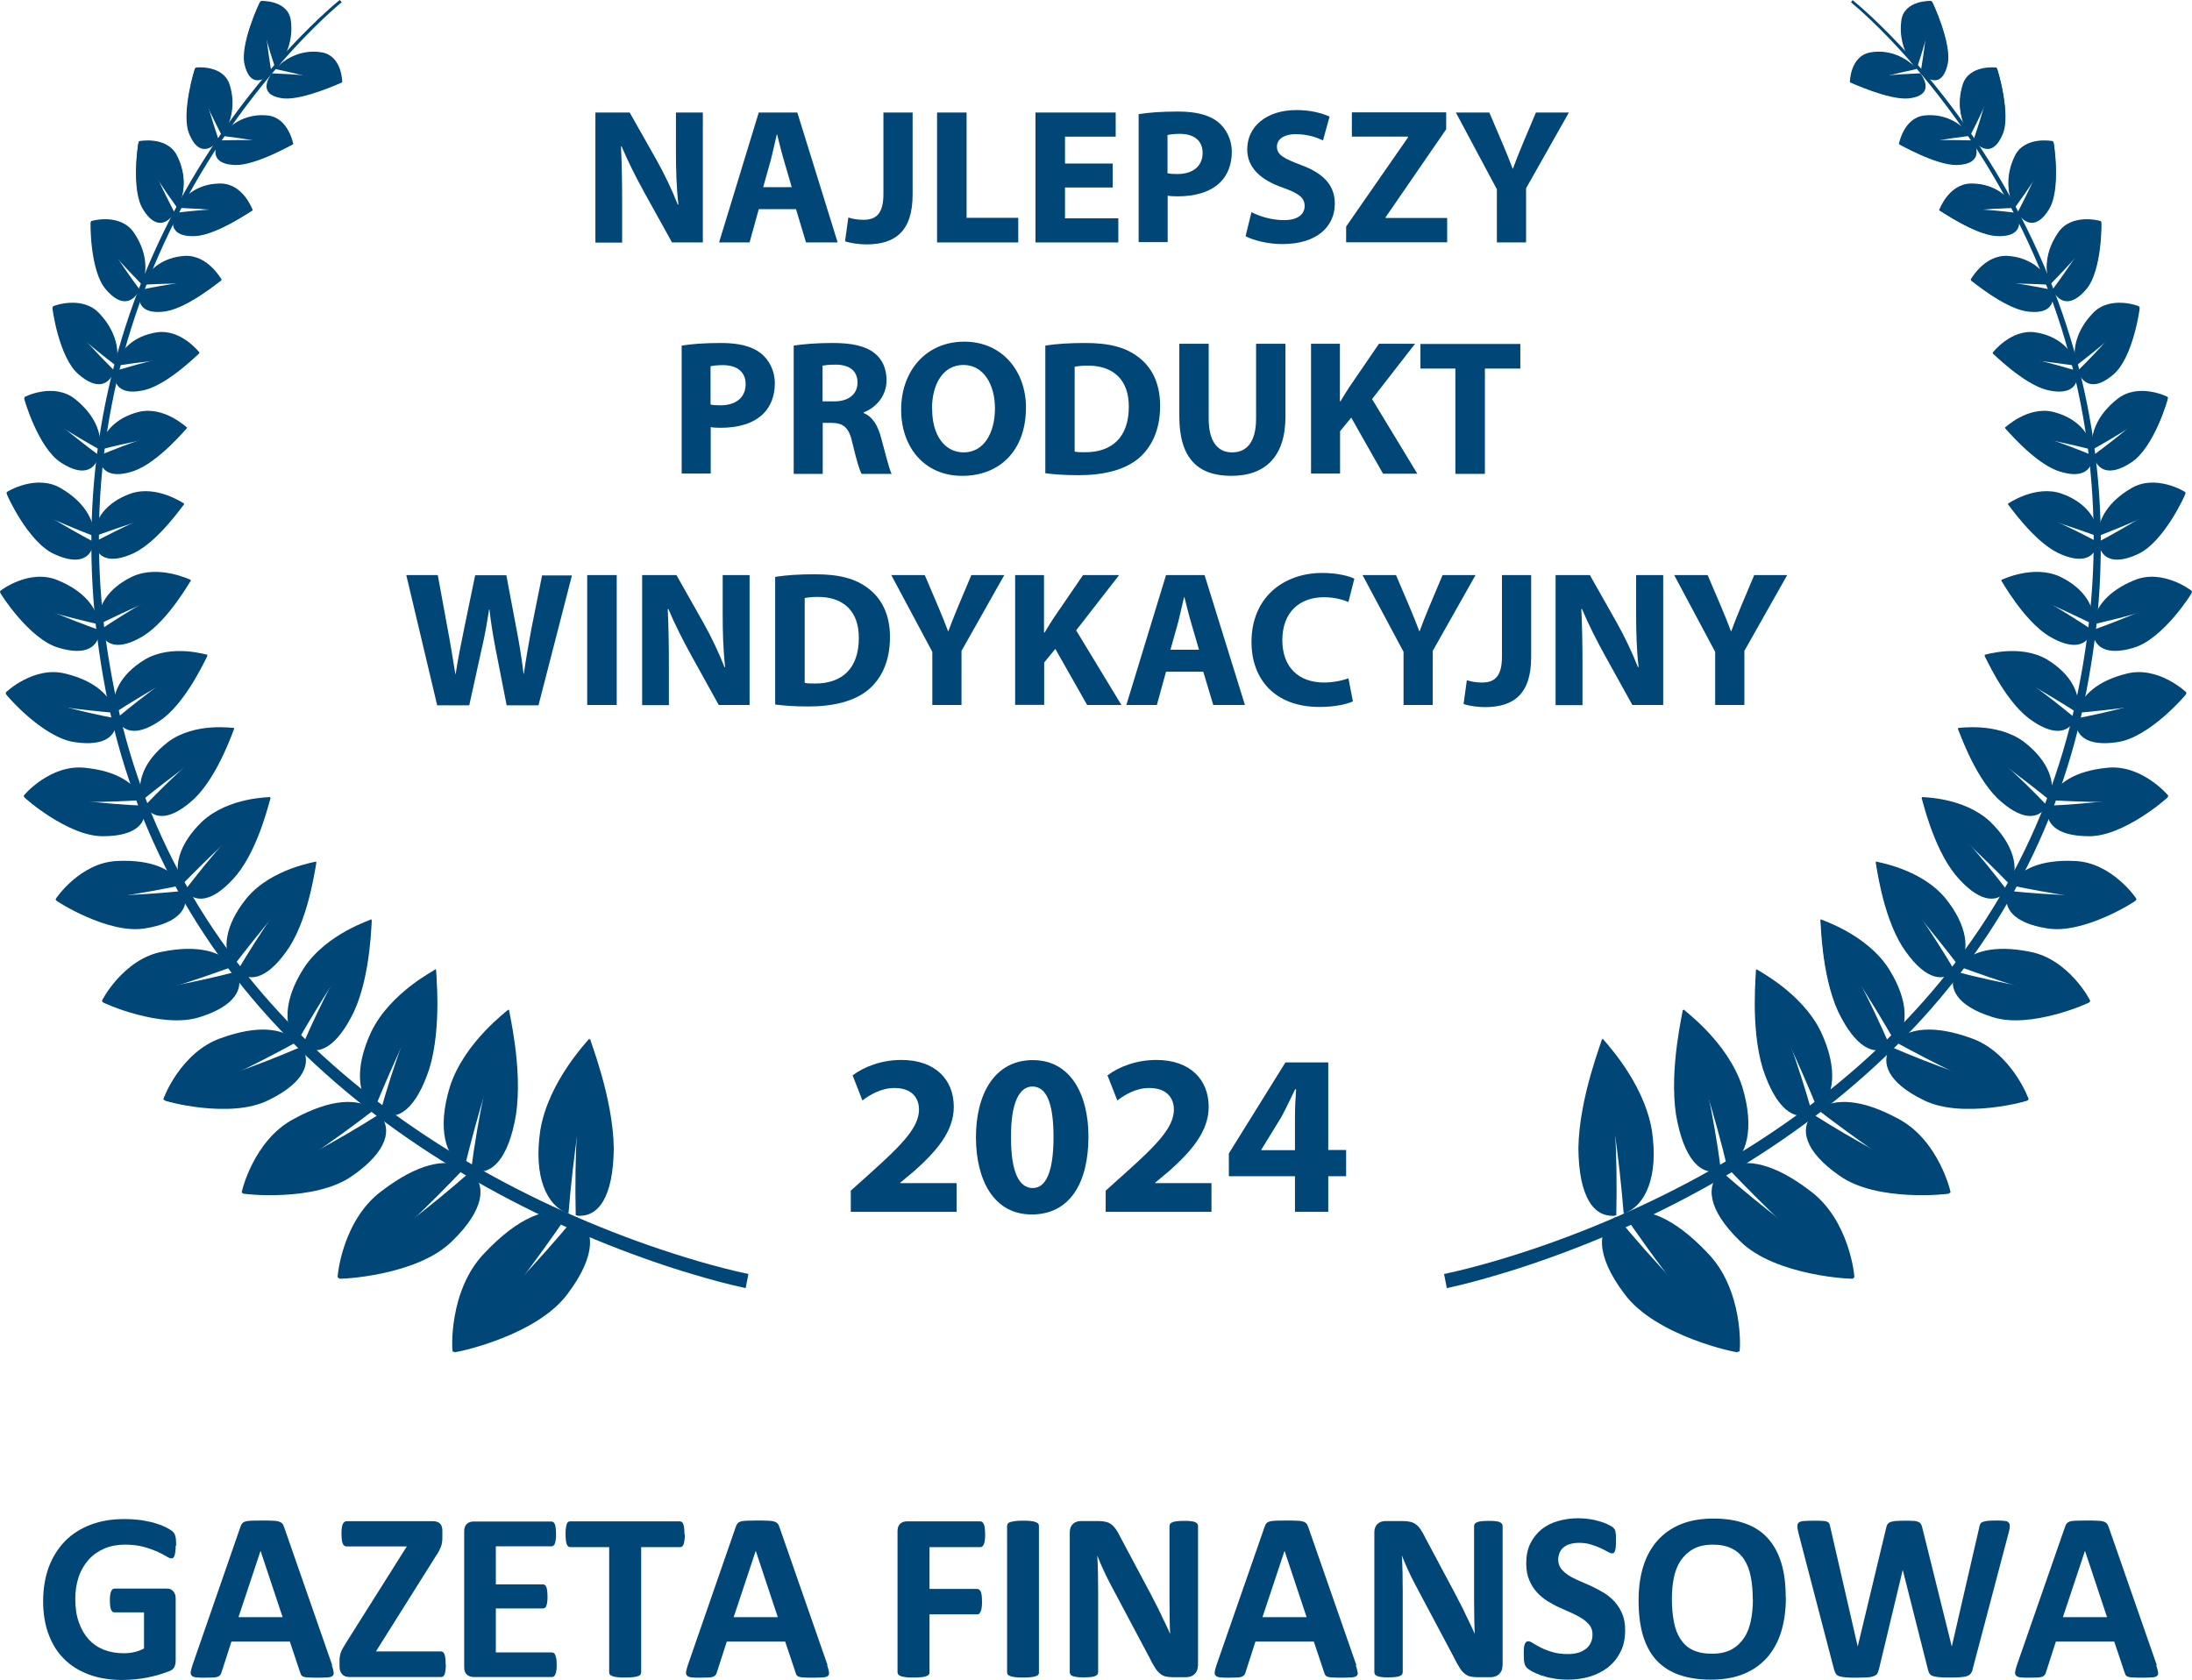 <?xml version="1.0" encoding="UTF-8"?><svg id="Warstwa_2" xmlns="http://www.w3.org/2000/svg" viewBox="0 0 133.64 102.41"><defs><style>.cls-1{fill:#004676;stroke-width:0px;}</style></defs><g id="Warstwa_1-2"><path class="cls-1" d="M10.71,94.22c0,.14,0,.26-.02.37-.01.1-.03.18-.05.25-.02.06-.05.1-.08.13-.03.02-.07.04-.11.04-.06,0-.17-.04-.31-.13-.14-.09-.33-.18-.56-.29-.23-.1-.51-.2-.84-.29-.33-.09-.7-.13-1.13-.13-.46,0-.88.08-1.25.24-.37.16-.69.38-.95.67s-.47.64-.61,1.05-.21.86-.21,1.35c0,.54.07,1.02.22,1.43.14.41.35.76.6,1.04.26.28.57.49.93.63s.77.21,1.21.21c.21,0,.43-.02.64-.07.21-.05.41-.12.59-.22v-2.2h-1.8c-.09,0-.16-.05-.21-.17s-.07-.3-.07-.56c0-.14,0-.25.02-.34.01-.09.03-.17.06-.22.02-.06.05-.1.09-.12.03-.03.07-.04.12-.04h3.2c.08,0,.15.01.21.04.06.03.12.07.16.12.05.05.08.12.11.19s.04.16.04.26v3.78c0,.15-.03.28-.08.39-.05.11-.16.2-.32.26s-.36.13-.59.2c-.24.07-.48.13-.73.18-.25.05-.51.09-.76.11-.26.02-.51.04-.77.04-.76,0-1.44-.11-2.03-.33s-1.11-.53-1.52-.95c-.42-.41-.73-.92-.95-1.51-.22-.59-.33-1.27-.33-2.02s.12-1.47.35-2.09c.24-.62.57-1.14,1-1.58.43-.43.95-.76,1.56-.99s1.29-.34,2.04-.34c.41,0,.78.03,1.12.08.34.06.63.12.88.21.25.08.46.17.63.26s.28.17.35.24c.07.07.11.17.14.29.03.12.04.31.04.55Z"/><path class="cls-1" d="M20.23,101.52c.06.18.1.32.11.42s0,.18-.06.23c-.05.05-.15.08-.29.09-.14.01-.33.02-.56.02s-.44,0-.58-.01c-.14,0-.25-.02-.32-.04-.07-.02-.12-.05-.15-.09s-.05-.09-.07-.15l-.64-1.91h-3.56l-.6,1.86c-.02.07-.05.13-.08.17-.03.05-.08.08-.15.11-.07.03-.17.04-.3.05-.13,0-.3.01-.51.01-.22,0-.4,0-.53-.02s-.21-.05-.26-.11c-.05-.06-.07-.14-.05-.24s.05-.24.11-.41l2.92-8.42c.03-.08.06-.15.1-.2.04-.05.1-.09.19-.12.09-.03.2-.04.36-.05.15,0,.35-.01.6-.01.29,0,.52,0,.69.01.17,0,.3.02.4.05.09.03.16.07.21.12.04.05.08.13.11.22l2.93,8.41ZM15.88,94.56h0l-1.34,4.03h2.69l-1.34-4.03Z"/><path class="cls-1" d="M27.18,101.47c0,.14,0,.26-.02.36-.01.1-.03.18-.05.24-.03.06-.06.1-.09.13-.04.03-.08.04-.12.04h-5.59c-.2,0-.35-.06-.45-.17-.11-.11-.16-.28-.16-.49v-.32c0-.1,0-.19.02-.27.01-.08.03-.16.06-.25s.07-.17.13-.27c.06-.1.12-.21.21-.35l3.68-5.84h-3.65c-.06,0-.11-.01-.15-.04-.04-.03-.08-.07-.1-.13-.03-.06-.05-.14-.06-.24-.01-.1-.02-.21-.02-.35,0-.15,0-.27.02-.37.01-.1.03-.18.06-.24.03-.06.06-.1.1-.13.04-.02.09-.04.15-.04h5.24c.2,0,.35.05.44.15.1.1.14.25.14.43v.36c0,.13,0,.25-.02.34-.01.09-.03.19-.07.28-.03.09-.08.18-.13.28-.05.1-.12.21-.21.34l-3.62,5.76h3.97c.09,0,.16.06.21.18.05.12.07.32.07.61Z"/><path class="cls-1" d="M33.94,101.48c0,.14,0,.26-.02.36-.01.09-.03.17-.06.23s-.05.1-.09.13c-.04.03-.08.04-.12.04h-4.77c-.16,0-.3-.05-.41-.14-.11-.1-.17-.25-.17-.47v-8.27c0-.21.06-.37.17-.46.11-.1.25-.14.41-.14h4.74s.08.01.12.04.06.07.09.13c.02.06.04.14.05.23.01.1.02.22.02.36,0,.14,0,.25-.02.35-.01.09-.03.17-.05.23s-.05.1-.09.13c-.03.03-.07.04-.12.04h-3.39v2.32h2.87s.08.01.12.04c.04.03.07.07.09.12.02.06.04.13.05.23.01.1.02.21.02.35s0,.26-.02.35c-.01.09-.03.17-.05.22-.02.06-.05.1-.09.12-.04.02-.08.04-.12.04h-2.87v2.68h3.42s.08.01.12.04c.04.03.07.07.09.13s.04.14.06.23c.01.1.02.21.02.36Z"/><path class="cls-1" d="M41.75,93.54c0,.14,0,.26-.02.36-.01.1-.03.18-.05.24-.02.06-.05.11-.09.14-.04.03-.08.04-.12.04h-2.38v7.65s-.02.09-.05.13c-.03.04-.08.07-.16.09-.07.03-.17.04-.3.06-.12.01-.28.02-.46.02s-.34,0-.47-.02c-.12-.01-.22-.03-.3-.06-.07-.02-.13-.06-.16-.09-.03-.04-.05-.08-.05-.13v-7.65h-2.38s-.09-.01-.12-.04-.06-.07-.09-.14c-.02-.06-.04-.14-.05-.24-.01-.1-.02-.22-.02-.36s0-.27.02-.37c.01-.1.03-.18.05-.25.02-.06.05-.11.09-.13.03-.03.08-.04.12-.04h6.69s.08.01.12.04c.04.03.07.07.09.13.02.06.04.14.05.25.01.1.02.23.02.37Z"/><path class="cls-1" d="M50.43,101.52c.06.18.1.32.11.42s0,.18-.06.23c-.05.05-.15.08-.29.09-.14.01-.33.02-.56.02s-.44,0-.58-.01c-.14,0-.25-.02-.32-.04-.07-.02-.12-.05-.15-.09s-.05-.09-.07-.15l-.64-1.91h-3.56l-.6,1.86c-.02.07-.05.13-.08.17-.03.05-.08.08-.15.11-.07.03-.17.04-.3.05-.13,0-.3.01-.51.01-.22,0-.4,0-.53-.02s-.21-.05-.26-.11c-.05-.06-.07-.14-.05-.24s.05-.24.11-.41l2.92-8.42c.03-.08.06-.15.1-.2.04-.05.1-.09.19-.12.09-.03.2-.04.36-.05.15,0,.35-.01.6-.01.29,0,.52,0,.69.01.17,0,.3.02.4.05.09.03.16.07.21.12.04.05.08.13.11.22l2.93,8.41ZM46.07,94.56h0l-1.34,4.03h2.69l-1.34-4.03Z"/><path class="cls-1" d="M60.06,93.54c0,.15,0,.27-.02.37-.01.1-.03.18-.06.24-.03.06-.06.1-.09.13s-.07.04-.12.04h-3.1v2.55h2.91s.08.01.12.04.06.07.09.12c.03.06.05.14.06.23.01.1.02.22.02.37s0,.27-.02.37c-.01.1-.03.18-.06.24-.03.06-.06.11-.09.14-.03.03-.07.04-.12.04h-2.91v3.53c0,.05-.01.1-.04.14s-.08.07-.16.1c-.08.03-.17.05-.3.06s-.28.02-.47.02-.34,0-.47-.02c-.12-.01-.22-.04-.3-.06-.07-.03-.13-.06-.16-.1-.03-.04-.05-.08-.05-.14v-8.6c0-.21.06-.37.17-.46.11-.1.25-.14.41-.14h4.47s.08.01.12.04c.03.03.06.07.09.13.03.06.05.14.06.25.01.1.02.23.02.37Z"/><path class="cls-1" d="M63.35,101.97s-.02.09-.05.13c-.03.04-.08.07-.16.09-.07.03-.17.04-.29.06-.12.01-.28.02-.47.02s-.34,0-.47-.02c-.12-.01-.22-.03-.3-.06-.07-.02-.13-.06-.16-.09-.03-.04-.05-.08-.05-.13v-8.96s.02-.09.05-.13c.03-.04.08-.07.16-.09.08-.02.17-.04.3-.06s.28-.02.46-.02.35,0,.47.02c.12.01.22.03.29.06s.13.06.16.09c.03.04.05.08.05.13v8.96Z"/><path class="cls-1" d="M73.03,101.56c0,.11-.02.21-.06.3s-.09.16-.16.22-.14.1-.23.13c-.09.03-.18.04-.28.04h-.82c-.17,0-.32-.02-.44-.05-.12-.03-.24-.1-.34-.19s-.21-.21-.3-.37c-.1-.15-.21-.35-.33-.6l-2.36-4.44c-.14-.26-.28-.55-.42-.85-.14-.3-.27-.6-.38-.89h-.01c.02.35.03.7.04,1.05,0,.35.01.71.01,1.08v4.96s-.01.09-.04.13c-.03.04-.07.07-.14.1-.07.03-.15.05-.27.06-.11.01-.26.02-.43.02s-.31,0-.42-.02-.2-.04-.26-.06c-.06-.03-.11-.06-.13-.1s-.04-.08-.04-.13v-8.53c0-.23.07-.4.2-.52.13-.12.3-.17.5-.17h1.03c.19,0,.34.02.47.05.13.03.24.08.34.16.1.07.19.17.28.3s.18.29.27.48l1.85,3.47c.11.21.21.42.32.62.1.2.21.41.3.61s.19.4.29.6c.09.2.18.39.27.59h0c-.02-.34-.03-.7-.03-1.07,0-.37-.01-.73-.01-1.06v-4.45s.02-.09.04-.13.08-.07.15-.1.16-.05.27-.06c.11-.01.26-.02.43-.02.17,0,.3,0,.42.02.11.01.2.03.26.06.06.03.1.06.13.1s.04.08.04.13v8.53Z"/><path class="cls-1" d="M82.66,101.52c.06.18.09.32.11.42s0,.18-.06.23c-.05.05-.15.08-.29.09-.14.01-.33.02-.56.02s-.44,0-.58-.01c-.14,0-.25-.02-.32-.04-.07-.02-.12-.05-.15-.09s-.05-.09-.07-.15l-.64-1.91h-3.56l-.6,1.86c-.02.07-.04.13-.08.17-.03.05-.08.08-.15.11-.07.03-.17.04-.3.05-.13,0-.3.01-.51.01-.23,0-.4,0-.53-.02s-.21-.05-.26-.11c-.05-.06-.07-.14-.05-.24s.05-.24.11-.41l2.93-8.42c.03-.08.06-.15.1-.2s.1-.09.19-.12c.09-.03.2-.04.36-.05.15,0,.35-.01.6-.01.29,0,.52,0,.69.01.17,0,.3.02.4.05.1.03.16.07.21.12.04.05.08.13.11.22l2.93,8.41ZM78.31,94.56h0l-1.34,4.03h2.69l-1.34-4.03Z"/><path class="cls-1" d="M91.6,101.56c0,.11-.02.21-.06.3s-.09.16-.16.22c-.07.06-.14.1-.24.13-.09.03-.18.04-.27.04h-.82c-.17,0-.32-.02-.44-.05-.12-.03-.24-.1-.34-.19-.11-.09-.21-.21-.3-.37-.1-.15-.21-.35-.33-.6l-2.36-4.44c-.14-.26-.28-.55-.42-.85-.14-.3-.27-.6-.38-.89h-.01c.02.35.03.7.04,1.05,0,.35.01.71.01,1.08v4.96s-.01.09-.04.13c-.03.04-.07.07-.14.1-.07.03-.16.05-.27.06s-.26.02-.43.02-.31,0-.42-.02c-.11-.01-.2-.04-.26-.06-.06-.03-.11-.06-.13-.1s-.04-.08-.04-.13v-8.53c0-.23.07-.4.2-.52.13-.12.3-.17.5-.17h1.03c.19,0,.34.02.47.05s.24.08.34.16c.1.07.19.17.28.3.09.13.18.29.27.48l1.85,3.47c.11.21.21.42.32.62.11.2.21.41.3.61.1.2.19.4.29.6s.18.39.27.59h0c-.01-.34-.03-.7-.03-1.07,0-.37-.01-.73-.01-1.06v-4.45s.01-.09.04-.13.08-.07.15-.1.16-.05.27-.06c.11-.01.26-.02.43-.02.17,0,.3,0,.42.02.11.01.2.03.26.06.06.03.1.06.13.1.02.04.04.08.04.13v8.53Z"/><path class="cls-1" d="M99.08,99.39c0,.5-.09.94-.28,1.31-.19.38-.44.69-.75.94-.32.25-.69.44-1.11.57-.43.13-.88.19-1.36.19-.33,0-.63-.03-.91-.08s-.53-.12-.74-.19c-.21-.08-.39-.16-.54-.24-.14-.08-.25-.16-.31-.22s-.11-.16-.14-.28c-.03-.12-.04-.29-.04-.52,0-.15,0-.28.01-.38,0-.1.03-.19.05-.25.02-.06.05-.11.09-.14.04-.03.08-.04.13-.04.07,0,.17.04.29.12s.28.17.48.27c.2.1.43.19.7.27s.58.12.94.12c.23,0,.44-.03.63-.08.19-.06.34-.14.47-.24.13-.1.23-.23.3-.38s.1-.32.1-.51c0-.21-.06-.4-.18-.55-.12-.15-.27-.29-.46-.41-.19-.12-.4-.23-.64-.34-.24-.1-.49-.22-.74-.33s-.5-.25-.74-.4c-.24-.15-.45-.33-.64-.54-.19-.21-.34-.45-.46-.74-.12-.28-.18-.62-.18-1.02,0-.45.08-.85.25-1.2.17-.34.4-.63.68-.86.29-.23.62-.4,1.01-.51s.8-.17,1.24-.17c.22,0,.45.02.67.05.22.03.43.08.63.14.2.06.37.12.52.2.15.07.25.13.3.18s.08.09.1.12c.02.03.03.08.04.14.01.06.02.13.03.21,0,.09,0,.19,0,.32,0,.14,0,.26-.01.36,0,.1-.02.18-.04.24-.02.06-.04.11-.07.14-.03.03-.08.04-.13.04s-.14-.03-.26-.1c-.12-.07-.26-.14-.43-.22-.17-.08-.37-.15-.59-.22s-.47-.1-.74-.1c-.21,0-.39.03-.55.08-.16.05-.29.12-.39.21-.11.09-.18.2-.23.33-.05.13-.08.26-.08.4,0,.21.06.39.17.55.12.15.27.29.46.41.19.12.41.23.66.34.25.1.49.22.75.33.25.12.5.25.75.4.24.15.46.33.65.54.19.21.34.45.46.73.12.28.18.61.18.99Z"/><path class="cls-1" d="M108.88,97.38c0,.79-.1,1.49-.29,2.11s-.49,1.15-.87,1.58c-.39.43-.86.76-1.43.99-.57.23-1.23.34-1.98.34s-1.38-.1-1.93-.29-1.01-.49-1.38-.88c-.37-.4-.64-.9-.83-1.51-.18-.61-.27-1.33-.27-2.17,0-.77.1-1.46.29-2.07s.49-1.14.87-1.57c.39-.43.86-.76,1.43-.99.57-.23,1.23-.34,1.98-.34s1.35.1,1.9.29,1.01.48,1.38.88c.37.4.65.9.84,1.5.19.6.28,1.32.28,2.14ZM106.86,97.49c0-.5-.04-.95-.12-1.36s-.21-.76-.4-1.05c-.19-.29-.44-.52-.75-.67-.31-.16-.7-.24-1.17-.24s-.87.09-1.19.27c-.32.18-.57.42-.77.71-.2.3-.33.65-.41,1.04-.08.4-.12.82-.12,1.27,0,.52.04.98.12,1.4s.21.77.4,1.06c.19.29.43.52.75.67.31.15.71.23,1.18.23s.87-.09,1.19-.26c.32-.18.57-.42.77-.72.2-.3.33-.66.41-1.06.08-.4.12-.83.12-1.29Z"/><path class="cls-1" d="M120.28,101.74c-.03.12-.07.21-.12.28-.05.07-.13.12-.23.16-.1.04-.24.06-.4.07-.16.01-.37.02-.62.02-.28,0-.5,0-.67-.02-.17-.01-.3-.04-.4-.07-.1-.04-.17-.09-.21-.16-.04-.07-.08-.17-.1-.28l-1.52-6.01h-.01l-1.44,6.01c-.03.11-.06.2-.1.28-.04.07-.11.12-.21.16-.09.04-.22.07-.39.08-.16.01-.38.02-.65.02-.28,0-.51,0-.68-.02-.17-.01-.3-.04-.4-.07-.1-.04-.17-.09-.21-.16-.04-.07-.08-.17-.11-.28l-2.16-8.28c-.04-.18-.07-.31-.07-.41,0-.1.02-.18.08-.23.06-.05.16-.09.3-.1.14-.01.33-.02.58-.02.23,0,.41,0,.55.01.13,0,.24.02.3.05.07.03.12.07.14.12s.04.12.06.22l1.67,7.27h0l1.73-7.21c.02-.09.04-.17.08-.23.03-.06.08-.1.16-.14.08-.03.18-.05.31-.07.13-.01.31-.02.53-.02.23,0,.42,0,.56.01.14,0,.25.03.32.06.08.03.13.08.17.14.03.06.06.14.08.23l1.79,7.21h.01l1.67-7.24c.01-.08.03-.15.06-.2.02-.06.07-.1.14-.13.07-.03.17-.05.29-.07.13-.01.3-.02.54-.02.21,0,.38,0,.5.02.12.01.21.04.26.1.05.05.08.13.07.24,0,.11-.03.25-.08.43l-2.18,8.26Z"/><path class="cls-1" d="M131.46,101.52c.06.18.09.32.11.42s0,.18-.06.23c-.05.05-.15.08-.29.09-.14.01-.33.02-.56.02s-.44,0-.58-.01c-.14,0-.25-.02-.32-.04-.07-.02-.12-.05-.15-.09s-.05-.09-.07-.15l-.64-1.91h-3.56l-.6,1.86c-.02.07-.04.13-.08.17-.03.05-.08.08-.15.11-.07.03-.17.04-.3.05-.13,0-.3.01-.51.01-.23,0-.4,0-.53-.02s-.21-.05-.26-.11c-.05-.06-.07-.14-.05-.24s.05-.24.11-.41l2.93-8.42c.03-.08.06-.15.1-.2s.1-.09.19-.12c.09-.03.2-.04.36-.05.15,0,.35-.01.6-.01.29,0,.52,0,.69.01.17,0,.3.02.4.05.1.03.16.07.21.12.04.05.08.13.11.22l2.93,8.41ZM127.11,94.56h0l-1.34,4.03h2.69l-1.34-4.03Z"/><path class="cls-1" d="M36.3,14.78v-7.92h2.09l1.64,2.9c.47.83.94,1.82,1.29,2.71h.04c-.12-1.05-.15-2.12-.15-3.3v-2.31h1.64v7.92h-1.88l-1.69-3.05c-.47-.85-.99-1.87-1.38-2.8h-.04c.05,1.06.07,2.17.07,3.47v2.39h-1.64Z"/><path class="cls-1" d="M46.26,12.75l-.56,2.03h-1.86l2.42-7.92h2.35l2.46,7.92h-1.93l-.61-2.03h-2.27ZM48.27,11.41l-.49-1.68c-.14-.47-.28-1.06-.4-1.53h-.02c-.12.47-.24,1.07-.36,1.53l-.47,1.68h1.75Z"/><path class="cls-1" d="M53.85,6.86h1.79v5c0,2.26-1.08,3.04-2.82,3.04-.41,0-.95-.07-1.3-.19l.2-1.45c.25.08.56.14.92.14.75,0,1.22-.34,1.22-1.57v-4.98Z"/><path class="cls-1" d="M57.13,6.86h1.8v6.42h3.15v1.5h-4.95v-7.92Z"/><path class="cls-1" d="M67.84,11.43h-2.91v1.88h3.25v1.47h-5.05v-7.92h4.89v1.47h-3.09v1.64h2.91v1.46Z"/><path class="cls-1" d="M69.41,6.96c.55-.09,1.33-.16,2.42-.16s1.89.21,2.42.63c.5.4.85,1.06.85,1.83s-.26,1.43-.73,1.88c-.61.58-1.52.83-2.57.83-.23,0-.45-.01-.61-.04v2.83h-1.77v-7.81ZM71.18,10.56c.15.04.34.05.6.05.95,0,1.54-.48,1.54-1.29,0-.73-.5-1.16-1.4-1.16-.36,0-.61.04-.74.07v2.34Z"/><path class="cls-1" d="M76.29,12.93c.48.25,1.22.49,1.99.49.82,0,1.26-.34,1.26-.86s-.38-.78-1.33-1.12c-1.32-.46-2.17-1.19-2.17-2.34,0-1.35,1.13-2.39,3-2.39.89,0,1.55.19,2.02.4l-.4,1.45c-.32-.15-.88-.38-1.66-.38s-1.15.35-1.15.76c0,.51.45.73,1.47,1.12,1.4.52,2.06,1.25,2.06,2.36,0,1.33-1.02,2.46-3.2,2.46-.9,0-1.8-.24-2.24-.48l.36-1.48Z"/><path class="cls-1" d="M82.07,13.81l3.77-5.43v-.05h-3.42v-1.48h5.75v1.03l-3.69,5.36v.05h3.75v1.48h-6.16v-.96Z"/><path class="cls-1" d="M91.26,14.78v-3.24l-2.5-4.68h2.04l.81,1.9c.25.58.41,1,.61,1.52h.02c.18-.49.36-.95.6-1.52l.8-1.9h2.01l-2.61,4.62v3.3h-1.79Z"/><path class="cls-1" d="M41.55,21.07c.55-.09,1.33-.16,2.42-.16s1.89.21,2.42.63c.5.4.85,1.06.85,1.83s-.26,1.43-.73,1.88c-.61.58-1.52.83-2.57.83-.23,0-.45-.01-.61-.04v2.83h-1.77v-7.81ZM43.32,24.66c.15.04.34.05.6.05.95,0,1.54-.48,1.54-1.29,0-.73-.5-1.16-1.4-1.16-.36,0-.61.04-.74.07v2.34Z"/><path class="cls-1" d="M48.38,21.07c.58-.09,1.43-.16,2.38-.16,1.18,0,2,.18,2.56.62.47.38.73.93.73,1.66,0,1.01-.72,1.7-1.4,1.95v.04c.55.22.86.75,1.06,1.48.25.89.49,1.93.65,2.23h-1.83c-.13-.22-.32-.87-.55-1.84-.21-.99-.55-1.26-1.28-1.27h-.54v3.11h-1.77v-7.81ZM50.15,24.47h.71c.89,0,1.42-.45,1.42-1.14,0-.73-.49-1.09-1.32-1.1-.43,0-.68.04-.81.06v2.19Z"/><path class="cls-1" d="M62.55,24.84c0,2.6-1.57,4.17-3.89,4.17s-3.72-1.77-3.72-4.03c0-2.37,1.52-4.15,3.85-4.15s3.76,1.82,3.76,4.01ZM56.83,24.94c0,1.55.73,2.64,1.93,2.64s1.9-1.15,1.9-2.69c0-1.42-.68-2.64-1.92-2.64s-1.92,1.15-1.92,2.69Z"/><path class="cls-1" d="M63.73,21.07c.66-.11,1.52-.16,2.42-.16,1.5,0,2.48.27,3.24.85.82.61,1.34,1.59,1.34,2.98,0,1.52-.55,2.56-1.32,3.21-.83.69-2.1,1.02-3.65,1.02-.93,0-1.59-.06-2.03-.12v-7.78ZM65.52,27.53c.15.04.4.04.62.04,1.62.01,2.68-.88,2.68-2.77.01-1.65-.95-2.51-2.49-2.51-.4,0-.66.04-.81.07v5.18Z"/><path class="cls-1" d="M73.69,20.96v4.56c0,1.36.52,2.06,1.43,2.06s1.46-.66,1.46-2.06v-4.56h1.79v4.44c0,2.44-1.23,3.61-3.3,3.61s-3.17-1.1-3.17-3.63v-4.42h1.8Z"/><path class="cls-1" d="M79.92,20.96h1.77v3.5h.04c.18-.31.36-.59.54-.87l1.8-2.63h2.2l-2.62,3.37,2.76,4.55h-2.09l-1.94-3.42-.68.83v2.58h-1.77v-7.92Z"/><path class="cls-1" d="M88.73,22.47h-2.13v-1.5h6.09v1.5h-2.16v6.42h-1.8v-6.42Z"/><path class="cls-1" d="M26.65,42.98l-1.88-7.92h1.92l.6,3.27c.18.94.34,1.96.47,2.76h.02c.13-.86.32-1.81.52-2.78l.67-3.24h1.9l.63,3.34c.18.93.31,1.77.42,2.66h.02c.12-.88.29-1.81.46-2.75l.65-3.24h1.82l-2.04,7.92h-1.94l-.67-3.41c-.15-.8-.28-1.54-.38-2.44h-.02c-.14.89-.27,1.65-.46,2.44l-.75,3.41h-1.96Z"/><path class="cls-1" d="M37.6,35.06v7.92h-1.8v-7.92h1.8Z"/><path class="cls-1" d="M39.15,42.98v-7.92h2.09l1.64,2.9c.47.83.94,1.82,1.29,2.71h.04c-.12-1.05-.15-2.11-.15-3.3v-2.31h1.64v7.92h-1.88l-1.69-3.05c-.47-.85-.99-1.87-1.38-2.8h-.04c.05,1.06.07,2.17.07,3.47v2.39h-1.64Z"/><path class="cls-1" d="M47.26,35.17c.66-.11,1.52-.16,2.42-.16,1.5,0,2.48.27,3.24.85.82.61,1.34,1.59,1.34,2.98,0,1.52-.55,2.56-1.32,3.21-.83.69-2.1,1.02-3.65,1.02-.93,0-1.59-.06-2.03-.12v-7.78ZM49.06,41.63c.15.04.4.04.62.04,1.62.01,2.68-.88,2.68-2.77.01-1.65-.95-2.51-2.49-2.51-.4,0-.66.04-.81.07v5.18Z"/><path class="cls-1" d="M56.84,42.98v-3.24l-2.5-4.68h2.04l.81,1.9c.25.58.41,1,.61,1.52h.02c.18-.49.36-.95.6-1.52l.8-1.9h2.01l-2.61,4.62v3.3h-1.79Z"/><path class="cls-1" d="M61.88,35.06h1.77v3.5h.04c.18-.31.36-.59.54-.87l1.8-2.63h2.2l-2.62,3.37,2.76,4.55h-2.09l-1.94-3.42-.68.83v2.58h-1.77v-7.92Z"/><path class="cls-1" d="M71.09,40.95l-.56,2.03h-1.86l2.42-7.92h2.35l2.46,7.92h-1.93l-.61-2.03h-2.27ZM73.1,39.61l-.49-1.68c-.14-.47-.28-1.06-.4-1.53h-.02c-.12.47-.24,1.07-.36,1.53l-.47,1.68h1.75Z"/><path class="cls-1" d="M82.48,42.76c-.33.16-1.07.34-2.03.34-2.74,0-4.15-1.7-4.15-3.96,0-2.7,1.93-4.21,4.32-4.21.93,0,1.63.19,1.95.35l-.36,1.42c-.36-.15-.87-.29-1.5-.29-1.42,0-2.53.86-2.53,2.62,0,1.59.94,2.58,2.54,2.58.54,0,1.14-.12,1.49-.26l.27,1.4Z"/><path class="cls-1" d="M85.57,42.98v-3.24l-2.5-4.68h2.04l.81,1.9c.25.58.41,1,.61,1.52h.02c.18-.49.36-.95.6-1.52l.8-1.9h2.01l-2.61,4.62v3.3h-1.79Z"/><path class="cls-1" d="M91.56,35.06h1.79v5.01c0,2.26-1.08,3.04-2.82,3.04-.41,0-.95-.07-1.3-.19l.2-1.45c.25.08.56.14.92.14.75,0,1.22-.34,1.22-1.57v-4.98Z"/><path class="cls-1" d="M94.84,42.98v-7.92h2.09l1.64,2.9c.47.83.94,1.82,1.29,2.71h.04c-.12-1.05-.15-2.11-.15-3.3v-2.31h1.65v7.92h-1.88l-1.69-3.05c-.47-.85-.99-1.87-1.38-2.8h-.04c.05,1.06.07,2.17.07,3.47v2.39h-1.64Z"/><path class="cls-1" d="M104.57,42.98v-3.24l-2.5-4.68h2.04l.81,1.9c.25.58.41,1,.61,1.52h.02c.18-.49.36-.95.6-1.52l.8-1.9h2.01l-2.61,4.62v3.3h-1.79Z"/><path class="cls-1" d="M51.87,73.88v-1.29l1.18-1.06c1.99-1.78,2.96-2.8,2.98-3.87,0-.74-.45-1.33-1.5-1.33-.78,0-1.47.39-1.95.76l-.6-1.53c.69-.52,1.75-.94,2.98-.94,2.06,0,3.19,1.2,3.19,2.86,0,1.53-1.11,2.75-2.42,3.92l-.84.7v.03h3.43v1.75h-6.46Z"/><path class="cls-1" d="M66.36,69.29c0,2.82-1.13,4.75-3.46,4.75s-3.39-2.12-3.4-4.69c0-2.63,1.12-4.72,3.47-4.72s3.39,2.17,3.39,4.66ZM61.64,69.35c-.01,2.09.49,3.08,1.32,3.08s1.27-1.04,1.27-3.11-.43-3.08-1.29-3.08c-.79,0-1.32.99-1.3,3.11Z"/><path class="cls-1" d="M67.41,73.88v-1.29l1.18-1.06c1.99-1.78,2.96-2.8,2.98-3.87,0-.74-.45-1.33-1.5-1.33-.79,0-1.47.39-1.95.76l-.6-1.53c.69-.52,1.75-.94,2.98-.94,2.06,0,3.19,1.2,3.19,2.86,0,1.53-1.11,2.75-2.42,3.92l-.84.7v.03h3.43v1.75h-6.46Z"/><path class="cls-1" d="M78.95,73.88v-2.17h-4.03v-1.39l3.45-5.55h2.61v5.34h1.09v1.6h-1.09v2.17h-2.02ZM78.95,70.12v-2.02c0-.55.03-1.11.07-1.69h-.06c-.29.59-.53,1.12-.84,1.69l-1.22,1.99v.03h2.04Z"/><path class="cls-1" d="M18.7,4.65c-.72-.06-1.43-.11-2.15-.14-.53.75-.4,1.37.75,1.49,1.21.11,3.54-.98,3.54-.97-.01,0-.02-1.55-1.22-1.79-1.13-.21-2.17.26-2.83.97.64.14,1.28.28,1.91.44"/><path class="cls-1" d="M16.21,2.32c.08.73.19,1.45.31,2.16-.67.61-1.32.63-1.6-.51-.33-1.21.92-3.89.95-3.88,0,0,1.66-.07,1.82,1.19.16,1.16-.26,2.2-.89,2.93-.21-.62-.4-1.25-.58-1.88"/><path class="cls-1" d="M18.73,4.61c-.71-.07-1.43-.11-2.15-.14-.53.75-.4,1.37.75,1.49,1.21.11,3.54-.98,3.54-.97-.01,0-.01-1.55-1.21-1.79-1.13-.21-2.17.26-2.83.97.65.14,1.28.29,1.91.44"/><path class="cls-1" d="M16.25,2.28c.08.73.18,1.45.31,2.17-.67.61-1.32.63-1.6-.51-.33-1.21.92-3.88.95-3.88,0-.01,1.66-.07,1.82,1.19.16,1.16-.26,2.2-.9,2.93-.2-.62-.39-1.25-.57-1.89"/><path class="cls-1" d="M15.58,8.58c-.75-.01-1.5,0-2.25.03-.43.8-.19,1.42,1.03,1.45,1.27.02,3.48-1.27,3.49-1.25-.01,0-.28-1.57-1.56-1.73-1.2-.13-2.19.43-2.76,1.2.69.09,1.37.18,2.04.3"/><path class="cls-1" d="M12.62,6.42c.21.74.44,1.46.68,2.17-.59.68-1.27.75-1.75-.39-.54-1.2.31-4.02.34-4.03,0-.01,1.7-.2,2.08,1.07.36,1.17.1,2.26-.44,3.04-.31-.61-.62-1.23-.91-1.87"/><path class="cls-1" d="M15.61,8.54c-.75-.01-1.5,0-2.25.02-.43.8-.19,1.42,1.02,1.46,1.28.01,3.49-1.27,3.5-1.25-.01,0-.28-1.58-1.55-1.73-1.2-.13-2.2.42-2.76,1.2.69.09,1.37.19,2.05.3"/><path class="cls-1" d="M12.66,6.37c.21.74.43,1.46.67,2.17-.59.68-1.26.75-1.75-.39-.54-1.2.32-4.03.35-4.03,0-.01,1.7-.2,2.08,1.07.36,1.17.1,2.25-.44,3.04-.31-.61-.62-1.24-.91-1.87"/><path class="cls-1" d="M13,12.8c-.78.05-1.56.13-2.35.22-.32.85.02,1.45,1.3,1.37,1.34-.1,3.43-1.58,3.44-1.56-.01,0-.55-1.56-1.9-1.61-1.27-.03-2.22.62-2.68,1.45.73.03,1.46.07,2.18.12"/><path class="cls-1" d="M9.56,10.87c.34.73.69,1.44,1.06,2.14-.51.74-1.21.87-1.89-.23-.76-1.17-.31-4.11-.28-4.11,0-.01,1.74-.35,2.34.9.57,1.15.47,2.27.03,3.12-.43-.59-.84-1.19-1.25-1.81"/><path class="cls-1" d="M13.02,12.76c-.78.05-1.56.12-2.35.22-.32.85.03,1.45,1.3,1.38,1.34-.1,3.43-1.57,3.44-1.55-.01,0-.54-1.56-1.9-1.62-1.27-.03-2.22.62-2.68,1.45.73.03,1.46.07,2.18.13"/><path class="cls-1" d="M9.59,10.82c.33.73.69,1.44,1.05,2.14-.51.73-1.2.87-1.89-.24-.76-1.17-.31-4.11-.28-4.11,0-.01,1.74-.35,2.34.91.57,1.16.46,2.28.03,3.12-.43-.59-.85-1.2-1.25-1.81"/><path class="cls-1" d="M10.97,17.28c-.81.13-1.63.28-2.44.44-.21.89.25,1.46,1.58,1.26,1.4-.23,3.36-1.9,3.38-1.88,0,.01-.83-1.52-2.25-1.45-1.33.08-2.23.83-2.59,1.71.78-.04,1.55-.07,2.32-.08"/><path class="cls-1" d="M7.05,15.65c.46.7.94,1.39,1.44,2.05-.42.79-1.13,1-2.03-.05-.98-1.1-.96-4.12-.93-4.13,0-.01,1.77-.52,2.6.69.77,1.12.85,2.25.52,3.14-.54-.56-1.08-1.12-1.6-1.71"/><path class="cls-1" d="M10.99,17.23c-.81.13-1.62.27-2.44.44-.21.89.25,1.45,1.59,1.26,1.4-.23,3.36-1.89,3.38-1.88-.01.01-.83-1.52-2.25-1.45-1.33.08-2.23.83-2.59,1.71.78-.04,1.55-.07,2.32-.08"/><path class="cls-1" d="M7.08,15.6c.46.7.94,1.39,1.44,2.06-.42.79-1.14,1-2.03-.05-.98-1.1-.96-4.13-.93-4.13,0-.01,1.77-.52,2.6.7.77,1.12.85,2.25.52,3.14-.54-.56-1.08-1.13-1.6-1.71"/><path class="cls-1" d="M9.51,21.97c-.84.21-1.68.44-2.52.7-.09.91.48,1.44,1.86,1.1,1.46-.38,3.28-2.24,3.29-2.22,0,.01-1.1-1.44-2.6-1.23-1.4.21-2.24,1.06-2.49,1.98.82-.12,1.63-.23,2.45-.32"/><path class="cls-1" d="M5.12,20.74c.59.66,1.21,1.3,1.83,1.92-.33.84-1.06,1.12-2.16.16-1.2-1.01-1.62-4.07-1.59-4.08,0-.02,1.8-.71,2.85.44.98,1.05,1.24,2.18,1.02,3.11-.66-.5-1.3-1.02-1.94-1.55"/><path class="cls-1" d="M9.53,21.92c-.84.21-1.68.44-2.52.69-.09.91.48,1.44,1.86,1.1,1.46-.38,3.28-2.23,3.3-2.21,0,.01-1.1-1.45-2.6-1.24-1.4.21-2.23,1.05-2.49,1.97.82-.12,1.63-.23,2.45-.31"/><path class="cls-1" d="M5.14,20.68c.6.66,1.21,1.3,1.83,1.92-.33.83-1.06,1.12-2.16.16-1.19-1.01-1.61-4.07-1.59-4.08,0-.02,1.8-.71,2.85.44.98,1.05,1.23,2.18,1.01,3.11-.66-.5-1.3-1.02-1.94-1.56"/><path class="cls-1" d="M8.64,26.83c-.86.3-1.72.63-2.58.98.03.93.71,1.39,2.14.89,1.5-.55,3.18-2.61,3.19-2.59,0,.02-1.38-1.32-2.94-.95-1.45.36-2.22,1.3-2.37,2.26.85-.22,1.7-.41,2.56-.59"/><path class="cls-1" d="M3.8,26.07c.73.6,1.47,1.18,2.22,1.73-.24.88-.98,1.26-2.29.41-1.4-.88-2.28-3.93-2.26-3.94,0-.02,1.81-.92,3.1.13,1.2.95,1.62,2.06,1.52,3.02-.77-.43-1.53-.88-2.29-1.35"/><path class="cls-1" d="M8.65,26.78c-.86.3-1.73.63-2.58.98.03.93.7,1.39,2.14.89,1.5-.55,3.18-2.6,3.2-2.58,0,.02-1.38-1.33-2.94-.96-1.45.36-2.22,1.3-2.37,2.26.85-.21,1.71-.41,2.56-.59"/><path class="cls-1" d="M3.81,26.02c.73.6,1.47,1.18,2.21,1.73-.24.88-.98,1.25-2.28.41-1.41-.88-2.28-3.93-2.25-3.95,0-.02,1.81-.92,3.1.13,1.19.95,1.62,2.07,1.51,3.02-.77-.43-1.53-.88-2.28-1.35"/><path class="cls-1" d="M8.38,31.79c-.88.41-1.76.84-2.62,1.3.16.93.93,1.31,2.4.63,1.53-.74,3.04-2.99,3.06-2.97,0,.02-1.65-1.16-3.26-.61-1.5.53-2.2,1.58-2.22,2.56.88-.32,1.76-.62,2.65-.91"/><path class="cls-1" d="M3.12,31.62c.85.52,1.72,1.01,2.59,1.47-.14.92-.88,1.39-2.38.7-1.62-.71-2.96-3.7-2.93-3.72,0-.02,1.81-1.14,3.32-.24,1.4.81,2.01,1.88,2.02,2.86-.88-.34-1.75-.7-2.62-1.08"/><path class="cls-1" d="M8.39,31.74c-.88.41-1.76.84-2.63,1.3.15.93.93,1.31,2.4.63,1.53-.74,3.04-2.99,3.07-2.97,0,.02-1.65-1.16-3.26-.61-1.5.53-2.2,1.57-2.23,2.56.88-.32,1.76-.62,2.65-.91"/><path class="cls-1" d="M3.12,31.56c.85.52,1.72,1.01,2.58,1.47-.14.92-.88,1.39-2.38.7-1.61-.71-2.95-3.7-2.92-3.72,0-.02,1.81-1.14,3.32-.24,1.4.82,2,1.89,2.02,2.87-.88-.34-1.75-.7-2.61-1.08"/><path class="cls-1" d="M8.75,36.8c-.89.52-1.77,1.08-2.64,1.66.28.93,1.16,1.2,2.63.31,1.54-.96,2.88-3.39,2.9-3.38,0,.02-1.91-.95-3.56-.19-1.53.73-2.15,1.87-2.05,2.86.9-.44,1.8-.86,2.71-1.26"/><path class="cls-1" d="M3.11,37.32c.98.41,1.96.8,2.95,1.15-.04.94-.77,1.53-2.46,1.03C1.79,39-.02,36.13,0,36.11c0-.02,1.78-1.39,3.51-.67,1.6.64,2.37,1.64,2.52,2.63-.98-.23-1.95-.47-2.92-.75"/><path class="cls-1" d="M8.74,36.75c-.89.52-1.77,1.07-2.64,1.65.28.92,1.15,1.2,2.63.32,1.55-.95,2.88-3.39,2.9-3.37,0,.02-1.91-.95-3.56-.2-1.53.73-2.15,1.87-2.05,2.86.9-.44,1.8-.86,2.71-1.26"/><path class="cls-1" d="M3.1,37.26c.98.41,1.96.8,2.95,1.15-.04.94-.77,1.52-2.46,1.02C1.78,38.94-.02,36.07,0,36.04c0-.02,1.78-1.39,3.51-.67,1.6.65,2.37,1.65,2.52,2.63-.98-.23-1.95-.48-2.93-.75"/><path class="cls-1" d="M9.74,41.79c-.88.65-1.76,1.33-2.61,2.05.41.89,1.37,1.04,2.84-.06,1.52-1.19,2.66-3.82,2.68-3.8,0,.02-2.15-.69-3.82.29-1.54.94-2.06,2.18-1.83,3.18.9-.58,1.81-1.13,2.74-1.66"/><path class="cls-1" d="M3.8,43.11c1.09.29,2.19.54,3.28.75.08.96-.64,1.66-2.49,1.39-1.98-.25-4.26-2.93-4.24-2.95,0-.02,1.73-1.66,3.66-1.16,1.79.44,2.74,1.34,3.01,2.32-1.07-.09-2.14-.21-3.21-.35"/><path class="cls-1" d="M9.73,41.74c-.88.65-1.76,1.33-2.61,2.04.41.9,1.37,1.04,2.84-.06,1.53-1.19,2.67-3.82,2.69-3.8,0,.02-2.15-.69-3.82.29-1.55.94-2.06,2.18-1.84,3.18.91-.58,1.82-1.13,2.74-1.66"/><path class="cls-1" d="M3.79,43.05c1.09.29,2.18.54,3.28.75.07.96-.64,1.66-2.49,1.39-1.99-.25-4.26-2.93-4.24-2.96,0-.02,1.73-1.66,3.66-1.16,1.79.44,2.74,1.34,3,2.33-1.06-.09-2.14-.21-3.2-.35"/><path class="cls-1" d="M11.39,46.69c-.87.79-1.71,1.62-2.53,2.47.54.85,1.58.85,3.01-.49,1.48-1.45,2.39-4.26,2.41-4.25,0,.02-2.36-.38-4.02.86-1.53,1.18-1.93,2.52-1.58,3.5.89-.72,1.8-1.42,2.71-2.1"/><path class="cls-1" d="M5.23,48.9c1.2.13,2.38.22,3.57.28.19.97-.48,1.79-2.48,1.8-2.13.05-4.88-2.37-4.86-2.4-.01-.02,1.63-1.95,3.75-1.72,1.96.19,3.07.96,3.47,1.92-1.14.07-2.29.11-3.45.12"/><path class="cls-1" d="M11.37,46.64c-.86.79-1.71,1.61-2.53,2.47.54.86,1.58.86,3.01-.49,1.48-1.45,2.39-4.26,2.42-4.24,0,.02-2.36-.38-4.02.85-1.53,1.18-1.94,2.52-1.58,3.5.89-.72,1.8-1.41,2.71-2.09"/><path class="cls-1" d="M5.21,48.84c1.19.13,2.38.23,3.57.28.18.97-.49,1.79-2.48,1.8-2.13.04-4.88-2.37-4.86-2.4-.01-.03,1.64-1.95,3.75-1.71,1.95.19,3.07.96,3.46,1.92-1.14.07-2.29.11-3.45.12"/><path class="cls-1" d="M13.7,51.4c-.82.94-1.62,1.92-2.39,2.93.67.79,1.76.62,3.12-.99,1.4-1.72,2.04-4.71,2.07-4.7,0,.03-2.54-.01-4.16,1.5-1.48,1.44-1.75,2.87-1.27,3.82.86-.88,1.73-1.74,2.63-2.57"/><path class="cls-1" d="M7.44,54.63c1.28-.05,2.55-.14,3.8-.27.31.96-.29,1.91-2.4,2.24-2.25.38-5.45-1.69-5.44-1.72-.01-.02,1.5-2.25,3.77-2.34,2.09-.1,3.36.51,3.9,1.43-1.2.25-2.41.47-3.63.66"/><path class="cls-1" d="M13.67,51.35c-.83.94-1.62,1.92-2.39,2.92.67.79,1.76.63,3.12-.98,1.4-1.72,2.05-4.71,2.08-4.7,0,.02-2.54-.01-4.16,1.5-1.49,1.43-1.75,2.87-1.27,3.82.86-.88,1.74-1.73,2.63-2.56"/><path class="cls-1" d="M7.42,54.58c1.28-.05,2.55-.14,3.81-.27.31.96-.3,1.91-2.41,2.24-2.25.38-5.45-1.69-5.43-1.73-.01-.02,1.5-2.25,3.77-2.33,2.09-.1,3.36.52,3.89,1.43-1.2.25-2.41.47-3.63.66"/><path class="cls-1" d="M16.67,55.84c-.76,1.1-1.48,2.24-2.17,3.4.8.71,1.93.35,3.16-1.53,1.26-2.01,1.6-5.17,1.64-5.15.01.03-2.68.41-4.2,2.22-1.4,1.71-1.51,3.23-.88,4.13.8-1.05,1.62-2.07,2.46-3.08"/><path class="cls-1" d="M10.47,60.19c1.34-.26,2.67-.56,3.98-.9.44.94-.08,2.03-2.25,2.71-2.32.77-5.96-.87-5.95-.91-.02-.03,1.31-2.57,3.69-3.02,2.2-.44,3.61-.01,4.28.85-1.24.45-2.48.88-3.75,1.27"/><path class="cls-1" d="M16.64,55.79c-.75,1.1-1.48,2.24-2.17,3.4.8.71,1.93.35,3.16-1.52,1.26-2.01,1.61-5.17,1.64-5.15.02.03-2.68.4-4.21,2.21-1.4,1.71-1.51,3.23-.89,4.13.8-1.05,1.62-2.07,2.46-3.07"/><path class="cls-1" d="M10.43,60.13c1.34-.26,2.67-.55,3.98-.89.44.94-.08,2.03-2.26,2.71-2.32.76-5.96-.88-5.94-.92-.02-.02,1.31-2.57,3.69-3.01,2.2-.44,3.61,0,4.28.85-1.23.45-2.48.88-3.75,1.27"/><path class="cls-1" d="M20.31,59.91c-.66,1.27-1.27,2.57-1.84,3.9.93.6,2.06.04,3.11-2.13,1.06-2.31,1.06-5.61,1.09-5.6.02.03-2.75.88-4.13,3-1.27,2-1.19,3.6-.42,4.43.7-1.22,1.43-2.43,2.19-3.6"/><path class="cls-1" d="M14.35,65.46c1.38-.49,2.74-1.02,4.06-1.6.59.9.18,2.13-2.02,3.2-2.33,1.19-6.38.07-6.37.02-.03-.02,1.05-2.89,3.5-3.74,2.26-.82,3.79-.61,4.6.17-1.24.68-2.5,1.33-3.77,1.95"/><path class="cls-1" d="M20.28,59.87c-.66,1.27-1.28,2.57-1.85,3.89.93.6,2.06.04,3.11-2.12,1.07-2.3,1.06-5.61,1.11-5.6.02.03-2.76.87-4.14,3-1.27,2-1.19,3.6-.42,4.43.7-1.22,1.44-2.42,2.2-3.6"/><path class="cls-1" d="M14.3,65.41c1.38-.49,2.74-1.02,4.06-1.59.58.9.18,2.13-2.02,3.2-2.34,1.19-6.39.06-6.38.01-.03-.02,1.05-2.89,3.51-3.74,2.26-.82,3.79-.61,4.6.18-1.24.68-2.5,1.32-3.77,1.94"/><path class="cls-1" d="M24.63,63.51c-.52,1.44-.99,2.9-1.41,4.39,1.06.47,2.16-.32,2.96-2.76.79-2.6.37-6.03.41-6.02.03.03-2.75,1.39-3.93,3.84-1.06,2.3-.77,3.96.15,4.7.57-1.4,1.17-2.78,1.81-4.14"/><path class="cls-1" d="M19.13,70.33c1.38-.75,2.73-1.53,4.04-2.36.73.84.49,2.2-1.67,3.7-2.28,1.64-6.71,1.13-6.71,1.09-.03-.02.71-3.2,3.17-4.5,2.26-1.24,3.89-1.28,4.85-.6-1.2.92-2.43,1.82-3.69,2.68"/><path class="cls-1" d="M24.58,63.47c-.52,1.44-1,2.9-1.41,4.39,1.06.47,2.16-.31,2.97-2.76.8-2.6.38-6.03.43-6.02.03.03-2.76,1.39-3.94,3.83-1.07,2.3-.78,3.96.14,4.7.57-1.4,1.18-2.78,1.82-4.14"/><path class="cls-1" d="M19.08,70.29c1.38-.74,2.73-1.53,4.04-2.36.73.84.49,2.2-1.67,3.7-2.28,1.64-6.71,1.13-6.71,1.08-.03-.02.71-3.2,3.18-4.5,2.26-1.23,3.89-1.27,4.85-.59-1.2.92-2.43,1.81-3.69,2.67"/><path class="cls-1" d="M29.6,66.51c-.34,1.6-.61,3.23-.82,4.87,1.19.32,2.22-.71,2.68-3.43.43-2.88-.47-6.39-.42-6.39.03.03-2.67,1.95-3.56,4.71-.79,2.59-.24,4.29.84,4.91.39-1.58.81-3.14,1.28-4.67"/><path class="cls-1" d="M24.86,74.65c1.34-1.02,2.63-2.08,3.88-3.18.89.76.85,2.24-1.18,4.2-2.14,2.13-6.89,2.33-6.9,2.28-.04-.02.27-3.5,2.67-5.28,2.19-1.68,3.89-2.01,4.99-1.46-1.12,1.18-2.27,2.33-3.46,3.46"/><path class="cls-1" d="M29.55,66.48c-.33,1.6-.62,3.22-.83,4.87,1.18.32,2.22-.71,2.68-3.42.44-2.88-.46-6.39-.41-6.39.04.03-2.67,1.94-3.56,4.71-.8,2.6-.25,4.29.83,4.91.39-1.58.82-3.14,1.29-4.67"/><path class="cls-1" d="M24.8,74.61c1.34-1.02,2.63-2.08,3.88-3.18.9.77.85,2.25-1.19,4.2-2.15,2.12-6.9,2.32-6.9,2.26-.04-.02.27-3.5,2.68-5.28,2.2-1.68,3.89-2.01,4.99-1.46-1.12,1.17-2.28,2.33-3.46,3.45"/><path class="cls-1" d="M35.24,68.81c-.09,1.75-.12,3.52-.06,5.3,1.3.13,2.21-1.13,2.24-4.1-.04-3.14-1.5-6.68-1.44-6.68.04.02-2.48,2.53-2.98,5.6-.43,2.88.43,4.58,1.66,5.05.14-1.74.34-3.46.58-5.18"/><path class="cls-1" d="M31.59,78.24c1.24-1.31,2.43-2.66,3.56-4.04,1.07.66,1.29,2.24-.53,4.66-1.91,2.62-6.92,3.63-6.94,3.58-.05-.01-.29-3.75,1.96-6.05,2.04-2.16,3.77-2.8,5.02-2.4-.98,1.44-2.01,2.86-3.07,4.26"/><path class="cls-1" d="M35.18,68.79c-.1,1.75-.12,3.52-.08,5.3,1.3.14,2.21-1.13,2.25-4.09-.03-3.14-1.49-6.68-1.42-6.69.04.02-2.48,2.52-2.99,5.6-.43,2.88.42,4.58,1.65,5.06.15-1.74.34-3.46.59-5.17"/><path class="cls-1" d="M31.51,78.21c1.24-1.31,2.44-2.66,3.57-4.03,1.07.66,1.29,2.24-.54,4.65-1.91,2.62-6.92,3.62-6.94,3.57-.05-.01-.28-3.75,1.97-6.04,2.04-2.15,3.77-2.79,5.02-2.4-.99,1.44-2.02,2.86-3.08,4.25"/><path class="cls-1" d="M20.71,0c-.83.68-1.6,1.43-2.35,2.19-.75.77-1.46,1.56-2.15,2.38-1.38,1.64-2.64,3.37-3.79,5.18-2.28,3.62-4.07,7.56-5.23,11.68-1.17,4.12-1.71,8.43-1.61,12.72.05,2.14.25,4.29.59,6.41.34,2.12.81,4.22,1.46,6.27,1.29,4.1,3.24,7.99,5.75,11.48,2.51,3.5,5.57,6.58,8.95,9.23,3.39,2.65,7.1,4.87,10.98,6.71,1.94.92,3.93,1.74,5.95,2.46,1.01.36,2.03.7,3.06,1,1.04.31,2.07.59,3.14.82l.17-.86c-1.01-.21-2.05-.49-3.06-.78-1.01-.3-2.02-.62-3.02-.97-2-.7-3.97-1.5-5.89-2.39-3.85-1.79-7.52-3.96-10.87-6.55-3.36-2.59-6.38-5.61-8.88-9.04-2.5-3.42-4.45-7.24-5.75-11.28-.65-2.02-1.13-4.09-1.48-6.18-.36-2.09-.57-4.21-.63-6.33-.13-4.25.37-8.51,1.5-12.61,1.12-4.1,2.87-8.03,5.11-11.65,1.12-1.81,2.37-3.54,3.73-5.18.68-.82,1.39-1.62,2.12-2.38.74-.76,1.5-1.51,2.32-2.19l-.1-.12Z"/><path class="cls-1" d="M114.95,4.65c.71-.06,1.43-.11,2.15-.14.53.75.4,1.37-.75,1.49-1.21.11-3.53-.98-3.54-.97,0,0,.01-1.55,1.22-1.79,1.13-.21,2.17.26,2.82.97-.64.14-1.27.28-1.91.44"/><path class="cls-1" d="M117.44,2.32c-.08.73-.19,1.45-.31,2.16.67.61,1.32.63,1.6-.51.33-1.21-.92-3.89-.94-3.88,0,0-1.66-.07-1.83,1.19-.16,1.16.26,2.2.89,2.93.21-.62.4-1.25.58-1.88"/><path class="cls-1" d="M114.91,4.61c.71-.07,1.43-.11,2.16-.14.53.75.4,1.37-.75,1.49-1.21.11-3.54-.98-3.54-.97.01,0,.01-1.55,1.22-1.79,1.13-.21,2.17.26,2.83.97-.64.14-1.28.29-1.91.44"/><path class="cls-1" d="M117.4,2.28c-.08.73-.19,1.45-.31,2.17.67.61,1.32.63,1.6-.51.33-1.21-.92-3.88-.95-3.88,0-.01-1.66-.07-1.82,1.19-.16,1.16.26,2.2.9,2.93.2-.62.4-1.25.58-1.89"/><path class="cls-1" d="M118.06,8.58c.75-.01,1.5,0,2.25.03.43.8.19,1.42-1.02,1.45-1.28.02-3.49-1.27-3.49-1.25.01,0,.28-1.57,1.56-1.73,1.19-.13,2.2.43,2.75,1.2-.68.09-1.37.18-2.04.3"/><path class="cls-1" d="M121.02,6.42c-.2.74-.44,1.46-.68,2.17.59.68,1.27.75,1.75-.39.54-1.2-.31-4.02-.34-4.03,0-.01-1.7-.2-2.08,1.07-.36,1.17-.1,2.26.44,3.04.32-.61.62-1.23.91-1.87"/><path class="cls-1" d="M118.04,8.54c.75-.01,1.5,0,2.25.02.43.8.19,1.42-1.02,1.46-1.27.01-3.49-1.27-3.5-1.25.01,0,.28-1.58,1.55-1.73,1.2-.13,2.2.42,2.76,1.2-.69.09-1.37.19-2.04.3"/><path class="cls-1" d="M120.99,6.37c-.2.74-.43,1.46-.67,2.17.59.68,1.27.75,1.75-.39.54-1.2-.32-4.03-.35-4.03,0-.01-1.7-.2-2.07,1.07-.36,1.17-.1,2.25.44,3.04.31-.61.62-1.24.91-1.87"/><path class="cls-1" d="M120.65,12.8c.77.05,1.56.13,2.35.22.31.85-.03,1.45-1.31,1.37-1.34-.1-3.43-1.58-3.44-1.56.01,0,.55-1.56,1.91-1.61,1.27-.03,2.21.62,2.68,1.45-.73.03-1.46.07-2.18.12"/><path class="cls-1" d="M124.08,10.87c-.33.73-.69,1.44-1.06,2.14.51.74,1.21.87,1.89-.23.76-1.17.31-4.11.29-4.11,0-.01-1.74-.35-2.34.9-.57,1.15-.47,2.27-.04,3.12.43-.59.85-1.19,1.25-1.81"/><path class="cls-1" d="M120.62,12.76c.78.05,1.56.12,2.34.22.32.85-.03,1.45-1.3,1.38-1.34-.1-3.43-1.57-3.44-1.55.01,0,.55-1.56,1.9-1.62,1.27-.03,2.22.62,2.68,1.45-.73.03-1.46.07-2.18.13"/><path class="cls-1" d="M124.05,10.82c-.33.73-.68,1.44-1.05,2.14.51.73,1.21.87,1.89-.24.76-1.17.31-4.11.28-4.11,0-.01-1.74-.35-2.34.91-.56,1.16-.46,2.28-.03,3.12.43-.59.84-1.2,1.25-1.81"/><path class="cls-1" d="M122.68,17.28c.81.13,1.62.28,2.44.44.2.89-.25,1.46-1.59,1.26-1.4-.23-3.36-1.9-3.37-1.88,0,.01.83-1.52,2.25-1.45,1.34.08,2.23.83,2.59,1.71-.78-.04-1.55-.07-2.32-.08"/><path class="cls-1" d="M126.59,15.65c-.46.7-.95,1.39-1.44,2.05.42.79,1.14,1,2.03-.05.98-1.1.96-4.12.93-4.13,0-.01-1.77-.52-2.6.69-.78,1.12-.85,2.25-.52,3.14.54-.56,1.08-1.12,1.6-1.71"/><path class="cls-1" d="M122.66,17.23c.81.13,1.63.27,2.44.44.21.89-.25,1.45-1.58,1.26-1.4-.23-3.36-1.89-3.38-1.88,0,.01.82-1.52,2.25-1.45,1.33.08,2.23.83,2.59,1.71-.78-.04-1.55-.07-2.32-.08"/><path class="cls-1" d="M126.57,15.6c-.46.7-.94,1.39-1.44,2.06.42.79,1.14,1,2.03-.05.97-1.1.95-4.13.92-4.13,0-.01-1.77-.52-2.6.7-.77,1.12-.84,2.25-.51,3.14.54-.56,1.07-1.13,1.6-1.71"/><path class="cls-1" d="M124.13,21.97c.84.21,1.68.44,2.52.7.09.91-.48,1.44-1.87,1.1-1.45-.38-3.28-2.24-3.29-2.22,0,.01,1.11-1.44,2.6-1.23,1.39.21,2.23,1.06,2.49,1.98-.82-.12-1.63-.23-2.45-.32"/><path class="cls-1" d="M128.52,20.74c-.6.66-1.21,1.3-1.83,1.92.34.84,1.06,1.12,2.17.16,1.19-1.01,1.62-4.07,1.59-4.08,0-.02-1.79-.71-2.85.44-.99,1.05-1.24,2.18-1.02,3.11.65-.5,1.3-1.02,1.94-1.55"/><path class="cls-1" d="M124.12,21.92c.84.21,1.68.44,2.52.69.09.91-.48,1.44-1.86,1.1-1.46-.38-3.28-2.23-3.3-2.21.01.01,1.11-1.45,2.6-1.24,1.4.21,2.24,1.05,2.49,1.97-.82-.12-1.63-.23-2.44-.31"/><path class="cls-1" d="M128.51,20.68c-.59.66-1.2,1.3-1.83,1.92.33.83,1.07,1.12,2.16.16,1.19-1.01,1.61-4.07,1.58-4.08,0-.02-1.8-.71-2.85.44-.99,1.05-1.23,2.18-1.01,3.11.65-.5,1.3-1.02,1.94-1.56"/><path class="cls-1" d="M125,26.83c.86.3,1.73.63,2.58.98-.03.93-.71,1.39-2.14.89-1.5-.55-3.18-2.61-3.19-2.59,0,.02,1.38-1.32,2.94-.95,1.45.36,2.23,1.3,2.37,2.26-.85-.22-1.7-.41-2.56-.59"/><path class="cls-1" d="M129.84,26.07c-.73.6-1.47,1.18-2.21,1.73.24.88.98,1.26,2.28.41,1.41-.88,2.29-3.93,2.26-3.94,0-.02-1.81-.92-3.1.13-1.19.95-1.62,2.06-1.52,3.02.77-.43,1.53-.88,2.29-1.35"/><path class="cls-1" d="M124.99,26.78c.86.3,1.73.63,2.58.98-.03.93-.71,1.39-2.14.89-1.5-.55-3.18-2.6-3.2-2.58,0,.02,1.38-1.33,2.94-.96,1.45.36,2.23,1.3,2.37,2.26-.85-.21-1.71-.41-2.56-.59"/><path class="cls-1" d="M129.84,26.02c-.72.6-1.46,1.18-2.21,1.73.24.88.98,1.25,2.28.41,1.41-.88,2.28-3.93,2.26-3.95,0-.02-1.81-.92-3.1.13-1.2.95-1.62,2.07-1.52,3.02.77-.43,1.53-.88,2.28-1.35"/><path class="cls-1" d="M125.26,31.79c.88.41,1.76.84,2.62,1.3-.15.93-.93,1.31-2.39.63-1.53-.74-3.05-2.99-3.07-2.97,0,.02,1.65-1.16,3.26-.61,1.5.53,2.2,1.58,2.22,2.56-.88-.32-1.77-.62-2.65-.91"/><path class="cls-1" d="M130.53,31.62c-.85.52-1.72,1.01-2.59,1.47.14.92.88,1.39,2.38.7,1.61-.71,2.95-3.7,2.93-3.72,0-.02-1.81-1.14-3.32-.24-1.4.81-2,1.88-2.02,2.86.87-.34,1.75-.7,2.61-1.08"/><path class="cls-1" d="M125.26,31.74c.88.41,1.76.84,2.62,1.3-.15.93-.93,1.31-2.39.63-1.53-.74-3.05-2.99-3.07-2.97,0,.02,1.65-1.16,3.26-.61,1.5.53,2.2,1.57,2.23,2.56-.88-.32-1.77-.62-2.65-.91"/><path class="cls-1" d="M130.52,31.56c-.85.52-1.71,1.01-2.58,1.47.14.92.88,1.39,2.38.7,1.61-.71,2.95-3.7,2.92-3.72,0-.02-1.81-1.14-3.31-.24-1.4.82-2.01,1.89-2.02,2.87.87-.34,1.75-.7,2.61-1.08"/><path class="cls-1" d="M124.9,36.8c.89.52,1.77,1.08,2.64,1.66-.28.93-1.16,1.2-2.64.31-1.54-.96-2.88-3.39-2.89-3.38,0,.02,1.91-.95,3.56-.19,1.53.73,2.15,1.87,2.05,2.86-.9-.44-1.8-.86-2.71-1.26"/><path class="cls-1" d="M130.54,37.32c-.98.41-1.96.8-2.95,1.15.04.94.77,1.53,2.46,1.03,1.81-.5,3.62-3.37,3.59-3.39,0-.02-1.78-1.39-3.51-.67-1.6.64-2.38,1.64-2.52,2.63.98-.23,1.95-.47,2.92-.75"/><path class="cls-1" d="M124.91,36.75c.89.52,1.77,1.07,2.64,1.65-.28.92-1.16,1.2-2.63.32-1.55-.95-2.88-3.39-2.9-3.37,0,.02,1.91-.95,3.56-.2,1.53.73,2.14,1.87,2.05,2.86-.9-.44-1.8-.86-2.71-1.26"/><path class="cls-1" d="M130.54,37.26c-.98.41-1.96.8-2.95,1.15.04.94.77,1.52,2.46,1.02,1.81-.5,3.62-3.37,3.59-3.39,0-.02-1.78-1.39-3.51-.67-1.6.65-2.38,1.65-2.52,2.63.98-.23,1.95-.48,2.92-.75"/><path class="cls-1" d="M123.9,41.79c.89.65,1.76,1.33,2.61,2.05-.41.89-1.37,1.04-2.84-.06-1.53-1.19-2.66-3.82-2.68-3.8,0,.02,2.14-.69,3.81.29,1.54.94,2.06,2.18,1.84,3.18-.91-.58-1.82-1.13-2.74-1.66"/><path class="cls-1" d="M129.84,43.11c-1.09.29-2.18.54-3.28.75-.07.96.64,1.66,2.49,1.39,1.98-.25,4.26-2.93,4.24-2.95,0-.02-1.73-1.66-3.66-1.16-1.79.44-2.74,1.34-3,2.32,1.06-.09,2.14-.21,3.2-.35"/><path class="cls-1" d="M123.91,41.74c.88.65,1.75,1.33,2.61,2.04-.41.9-1.37,1.04-2.84-.06-1.53-1.19-2.67-3.82-2.69-3.8,0,.02,2.15-.69,3.82.29,1.54.94,2.06,2.18,1.84,3.18-.91-.58-1.82-1.13-2.74-1.66"/><path class="cls-1" d="M129.86,43.05c-1.09.29-2.18.54-3.28.75-.07.96.64,1.66,2.49,1.39,1.98-.25,4.26-2.93,4.24-2.96,0-.02-1.73-1.66-3.66-1.16-1.79.44-2.74,1.34-3,2.33,1.07-.09,2.14-.21,3.2-.35"/><path class="cls-1" d="M122.25,46.69c.86.79,1.71,1.62,2.53,2.47-.54.85-1.58.85-3-.49-1.48-1.45-2.39-4.26-2.42-4.25,0,.02,2.37-.38,4.02.86,1.53,1.18,1.93,2.52,1.58,3.5-.89-.72-1.8-1.42-2.71-2.1"/><path class="cls-1" d="M128.41,48.9c-1.19.13-2.38.22-3.57.28-.18.97.48,1.79,2.48,1.8,2.13.05,4.88-2.37,4.86-2.4,0-.02-1.64-1.95-3.75-1.72-1.95.19-3.07.96-3.47,1.92,1.15.07,2.3.11,3.45.12"/><path class="cls-1" d="M122.27,46.64c.87.79,1.71,1.61,2.53,2.47-.54.86-1.58.86-3-.49-1.49-1.45-2.4-4.26-2.42-4.24,0,.02,2.36-.38,4.02.85,1.53,1.18,1.94,2.52,1.59,3.5-.89-.72-1.8-1.41-2.72-2.09"/><path class="cls-1" d="M128.43,48.84c-1.19.13-2.38.23-3.57.28-.19.97.48,1.79,2.48,1.8,2.13.04,4.88-2.37,4.86-2.4,0-.03-1.64-1.95-3.75-1.71-1.95.19-3.07.96-3.46,1.92,1.14.07,2.29.11,3.44.12"/><path class="cls-1" d="M119.95,51.4c.83.94,1.62,1.92,2.39,2.93-.67.79-1.77.62-3.12-.99-1.4-1.72-2.04-4.71-2.07-4.7,0,.03,2.55-.01,4.16,1.5,1.49,1.44,1.75,2.87,1.26,3.82-.86-.88-1.73-1.74-2.63-2.57"/><path class="cls-1" d="M126.2,54.63c-1.28-.05-2.55-.14-3.8-.27-.31.96.3,1.91,2.41,2.24,2.25.38,5.45-1.69,5.43-1.72.02-.02-1.5-2.25-3.77-2.34-2.09-.1-3.36.51-3.9,1.43,1.2.25,2.41.47,3.63.66"/><path class="cls-1" d="M119.97,51.35c.83.94,1.62,1.92,2.39,2.92-.67.79-1.76.63-3.12-.98-1.4-1.72-2.04-4.71-2.07-4.7,0,.02,2.54-.01,4.16,1.5,1.49,1.43,1.76,2.87,1.27,3.82-.86-.88-1.73-1.73-2.63-2.56"/><path class="cls-1" d="M126.23,54.58c-1.28-.05-2.55-.14-3.81-.27-.31.96.3,1.91,2.41,2.24,2.25.38,5.45-1.69,5.43-1.73.02-.02-1.5-2.25-3.77-2.33-2.09-.1-3.36.52-3.89,1.43,1.2.25,2.41.47,3.63.66"/><path class="cls-1" d="M116.98,55.84c.75,1.1,1.48,2.24,2.16,3.4-.8.71-1.93.35-3.16-1.53-1.26-2.01-1.6-5.17-1.63-5.15-.02.03,2.68.41,4.2,2.22,1.4,1.71,1.51,3.23.88,4.13-.8-1.05-1.62-2.07-2.46-3.08"/><path class="cls-1" d="M123.18,60.19c-1.34-.26-2.67-.56-3.98-.9-.44.94.08,2.03,2.26,2.71,2.32.77,5.96-.87,5.95-.91.02-.03-1.31-2.57-3.7-3.02-2.2-.44-3.61-.01-4.28.85,1.23.45,2.48.88,3.74,1.27"/><path class="cls-1" d="M117.01,55.79c.75,1.1,1.48,2.24,2.17,3.4-.8.71-1.93.35-3.16-1.52-1.27-2.01-1.61-5.17-1.65-5.15-.01.03,2.68.4,4.21,2.21,1.4,1.71,1.51,3.23.89,4.13-.8-1.05-1.62-2.07-2.46-3.07"/><path class="cls-1" d="M123.22,60.13c-1.34-.26-2.67-.55-3.98-.89-.44.94.08,2.03,2.26,2.71,2.32.76,5.96-.88,5.94-.92.02-.02-1.31-2.57-3.7-3.01-2.2-.44-3.61,0-4.28.85,1.24.45,2.48.88,3.75,1.27"/><path class="cls-1" d="M113.33,59.91c.66,1.27,1.27,2.57,1.85,3.9-.93.6-2.06.04-3.11-2.13-1.06-2.31-1.05-5.61-1.09-5.6-.02.03,2.75.88,4.14,3,1.26,2,1.19,3.6.41,4.43-.7-1.22-1.43-2.43-2.19-3.6"/><path class="cls-1" d="M119.3,65.46c-1.38-.49-2.74-1.02-4.06-1.6-.58.9-.18,2.13,2.02,3.2,2.33,1.19,6.39.07,6.38.02.02-.02-1.05-2.89-3.51-3.74-2.25-.82-3.79-.61-4.6.17,1.24.68,2.49,1.33,3.77,1.95"/><path class="cls-1" d="M113.37,59.87c.66,1.27,1.27,2.57,1.85,3.89-.93.6-2.07.04-3.12-2.12-1.07-2.3-1.06-5.61-1.1-5.6-.02.03,2.76.87,4.14,3,1.27,2,1.19,3.6.42,4.43-.71-1.22-1.44-2.42-2.2-3.6"/><path class="cls-1" d="M119.34,65.41c-1.38-.49-2.74-1.02-4.06-1.59-.58.9-.18,2.13,2.02,3.2,2.33,1.19,6.38.06,6.38.01.03-.02-1.06-2.89-3.51-3.74-2.26-.82-3.79-.61-4.6.18,1.24.68,2.49,1.32,3.77,1.94"/><path class="cls-1" d="M109.02,63.51c.52,1.44.99,2.9,1.41,4.39-1.06.47-2.16-.32-2.96-2.76-.79-2.6-.37-6.03-.42-6.02-.02.03,2.76,1.39,3.93,3.84,1.06,2.3.77,3.96-.15,4.7-.57-1.4-1.17-2.78-1.81-4.14"/><path class="cls-1" d="M114.51,70.33c-1.38-.75-2.73-1.53-4.04-2.36-.73.84-.49,2.2,1.67,3.7,2.28,1.64,6.71,1.13,6.71,1.09.03-.02-.71-3.2-3.18-4.5-2.26-1.24-3.89-1.28-4.84-.6,1.2.92,2.43,1.82,3.68,2.68"/><path class="cls-1" d="M109.07,63.47c.52,1.44.99,2.9,1.41,4.39-1.06.47-2.16-.31-2.97-2.76-.79-2.6-.38-6.03-.43-6.02-.03.03,2.76,1.39,3.94,3.83,1.07,2.3.78,3.96-.14,4.7-.57-1.4-1.18-2.78-1.82-4.14"/><path class="cls-1" d="M114.57,70.29c-1.38-.74-2.73-1.53-4.04-2.36-.73.84-.49,2.2,1.68,3.7,2.28,1.64,6.71,1.13,6.71,1.08.03-.02-.72-3.2-3.18-4.5-2.26-1.23-3.89-1.27-4.85-.59,1.2.92,2.43,1.81,3.69,2.67"/><path class="cls-1" d="M104.04,66.51c.34,1.6.61,3.23.82,4.87-1.18.32-2.21-.71-2.68-3.43-.43-2.88.46-6.39.41-6.39-.03.03,2.67,1.95,3.56,4.71.79,2.59.24,4.29-.84,4.91-.38-1.58-.81-3.14-1.28-4.67"/><path class="cls-1" d="M108.79,74.65c-1.34-1.02-2.63-2.08-3.88-3.18-.9.76-.85,2.24,1.18,4.2,2.14,2.13,6.9,2.33,6.9,2.28.04-.02-.27-3.5-2.67-5.28-2.19-1.68-3.89-2.01-4.99-1.46,1.12,1.18,2.27,2.33,3.46,3.46"/><path class="cls-1" d="M104.09,66.48c.33,1.6.62,3.22.83,4.87-1.18.32-2.22-.71-2.68-3.42-.43-2.88.46-6.39.41-6.39-.03.03,2.67,1.94,3.57,4.71.79,2.6.24,4.29-.83,4.91-.39-1.58-.82-3.14-1.29-4.67"/><path class="cls-1" d="M108.85,74.61c-1.34-1.02-2.63-2.08-3.89-3.18-.89.77-.85,2.25,1.19,4.2,2.14,2.12,6.89,2.32,6.9,2.26.04-.02-.28-3.5-2.68-5.28-2.19-1.68-3.89-2.01-4.99-1.46,1.12,1.17,2.28,2.33,3.47,3.45"/><path class="cls-1" d="M98.4,68.81c.1,1.75.12,3.52.07,5.3-1.3.13-2.21-1.13-2.24-4.1.04-3.14,1.5-6.68,1.44-6.68-.04.02,2.48,2.53,2.99,5.6.42,2.88-.43,4.58-1.67,5.05-.14-1.74-.33-3.46-.58-5.18"/><path class="cls-1" d="M102.06,78.24c-1.25-1.31-2.44-2.66-3.57-4.04-1.07.66-1.29,2.24.53,4.66,1.91,2.62,6.92,3.63,6.93,3.58.05-.01.29-3.75-1.96-6.05-2.04-2.16-3.77-2.8-5.02-2.4.98,1.44,2.01,2.86,3.08,4.26"/><path class="cls-1" d="M98.46,68.79c.1,1.75.12,3.52.08,5.3-1.3.14-2.21-1.13-2.25-4.09.03-3.14,1.48-6.68,1.42-6.69-.05.02,2.48,2.52,3,5.6.43,2.88-.42,4.58-1.66,5.06-.15-1.74-.34-3.46-.59-5.17"/><path class="cls-1" d="M102.14,78.21c-1.25-1.31-2.44-2.66-3.57-4.03-1.07.66-1.29,2.24.54,4.65,1.91,2.62,6.92,3.62,6.94,3.57.05-.01.29-3.75-1.97-6.04-2.04-2.15-3.77-2.79-5.02-2.4.98,1.44,2.01,2.86,3.08,4.25"/><path class="cls-1" d="M112.94,0c.83.68,1.6,1.43,2.35,2.19.75.77,1.47,1.56,2.16,2.38,1.37,1.64,2.64,3.37,3.78,5.18,2.28,3.62,4.07,7.56,5.24,11.68,1.17,4.12,1.7,8.43,1.6,12.72-.04,2.14-.24,4.29-.59,6.41-.34,2.12-.81,4.22-1.46,6.27-1.28,4.1-3.24,7.99-5.75,11.48-2.51,3.5-5.57,6.58-8.95,9.23-3.38,2.65-7.09,4.87-10.97,6.71-1.94.92-3.93,1.74-5.95,2.46-1.01.36-2.03.7-3.06,1-1.04.31-2.06.59-3.13.82l-.17-.86c1.01-.21,2.05-.49,3.06-.78,1.02-.3,2.03-.62,3.03-.97,2-.7,3.97-1.5,5.89-2.39,3.85-1.79,7.52-3.96,10.87-6.55,3.35-2.59,6.38-5.61,8.88-9.04,2.5-3.42,4.45-7.24,5.74-11.28.65-2.02,1.14-4.09,1.49-6.18.35-2.09.57-4.21.63-6.33.12-4.25-.37-8.51-1.5-12.61-1.12-4.1-2.87-8.03-5.11-11.65-1.12-1.81-2.37-3.54-3.73-5.18-.68-.82-1.39-1.62-2.12-2.38-.74-.76-1.5-1.51-2.32-2.19l.09-.12Z"/></g></svg>